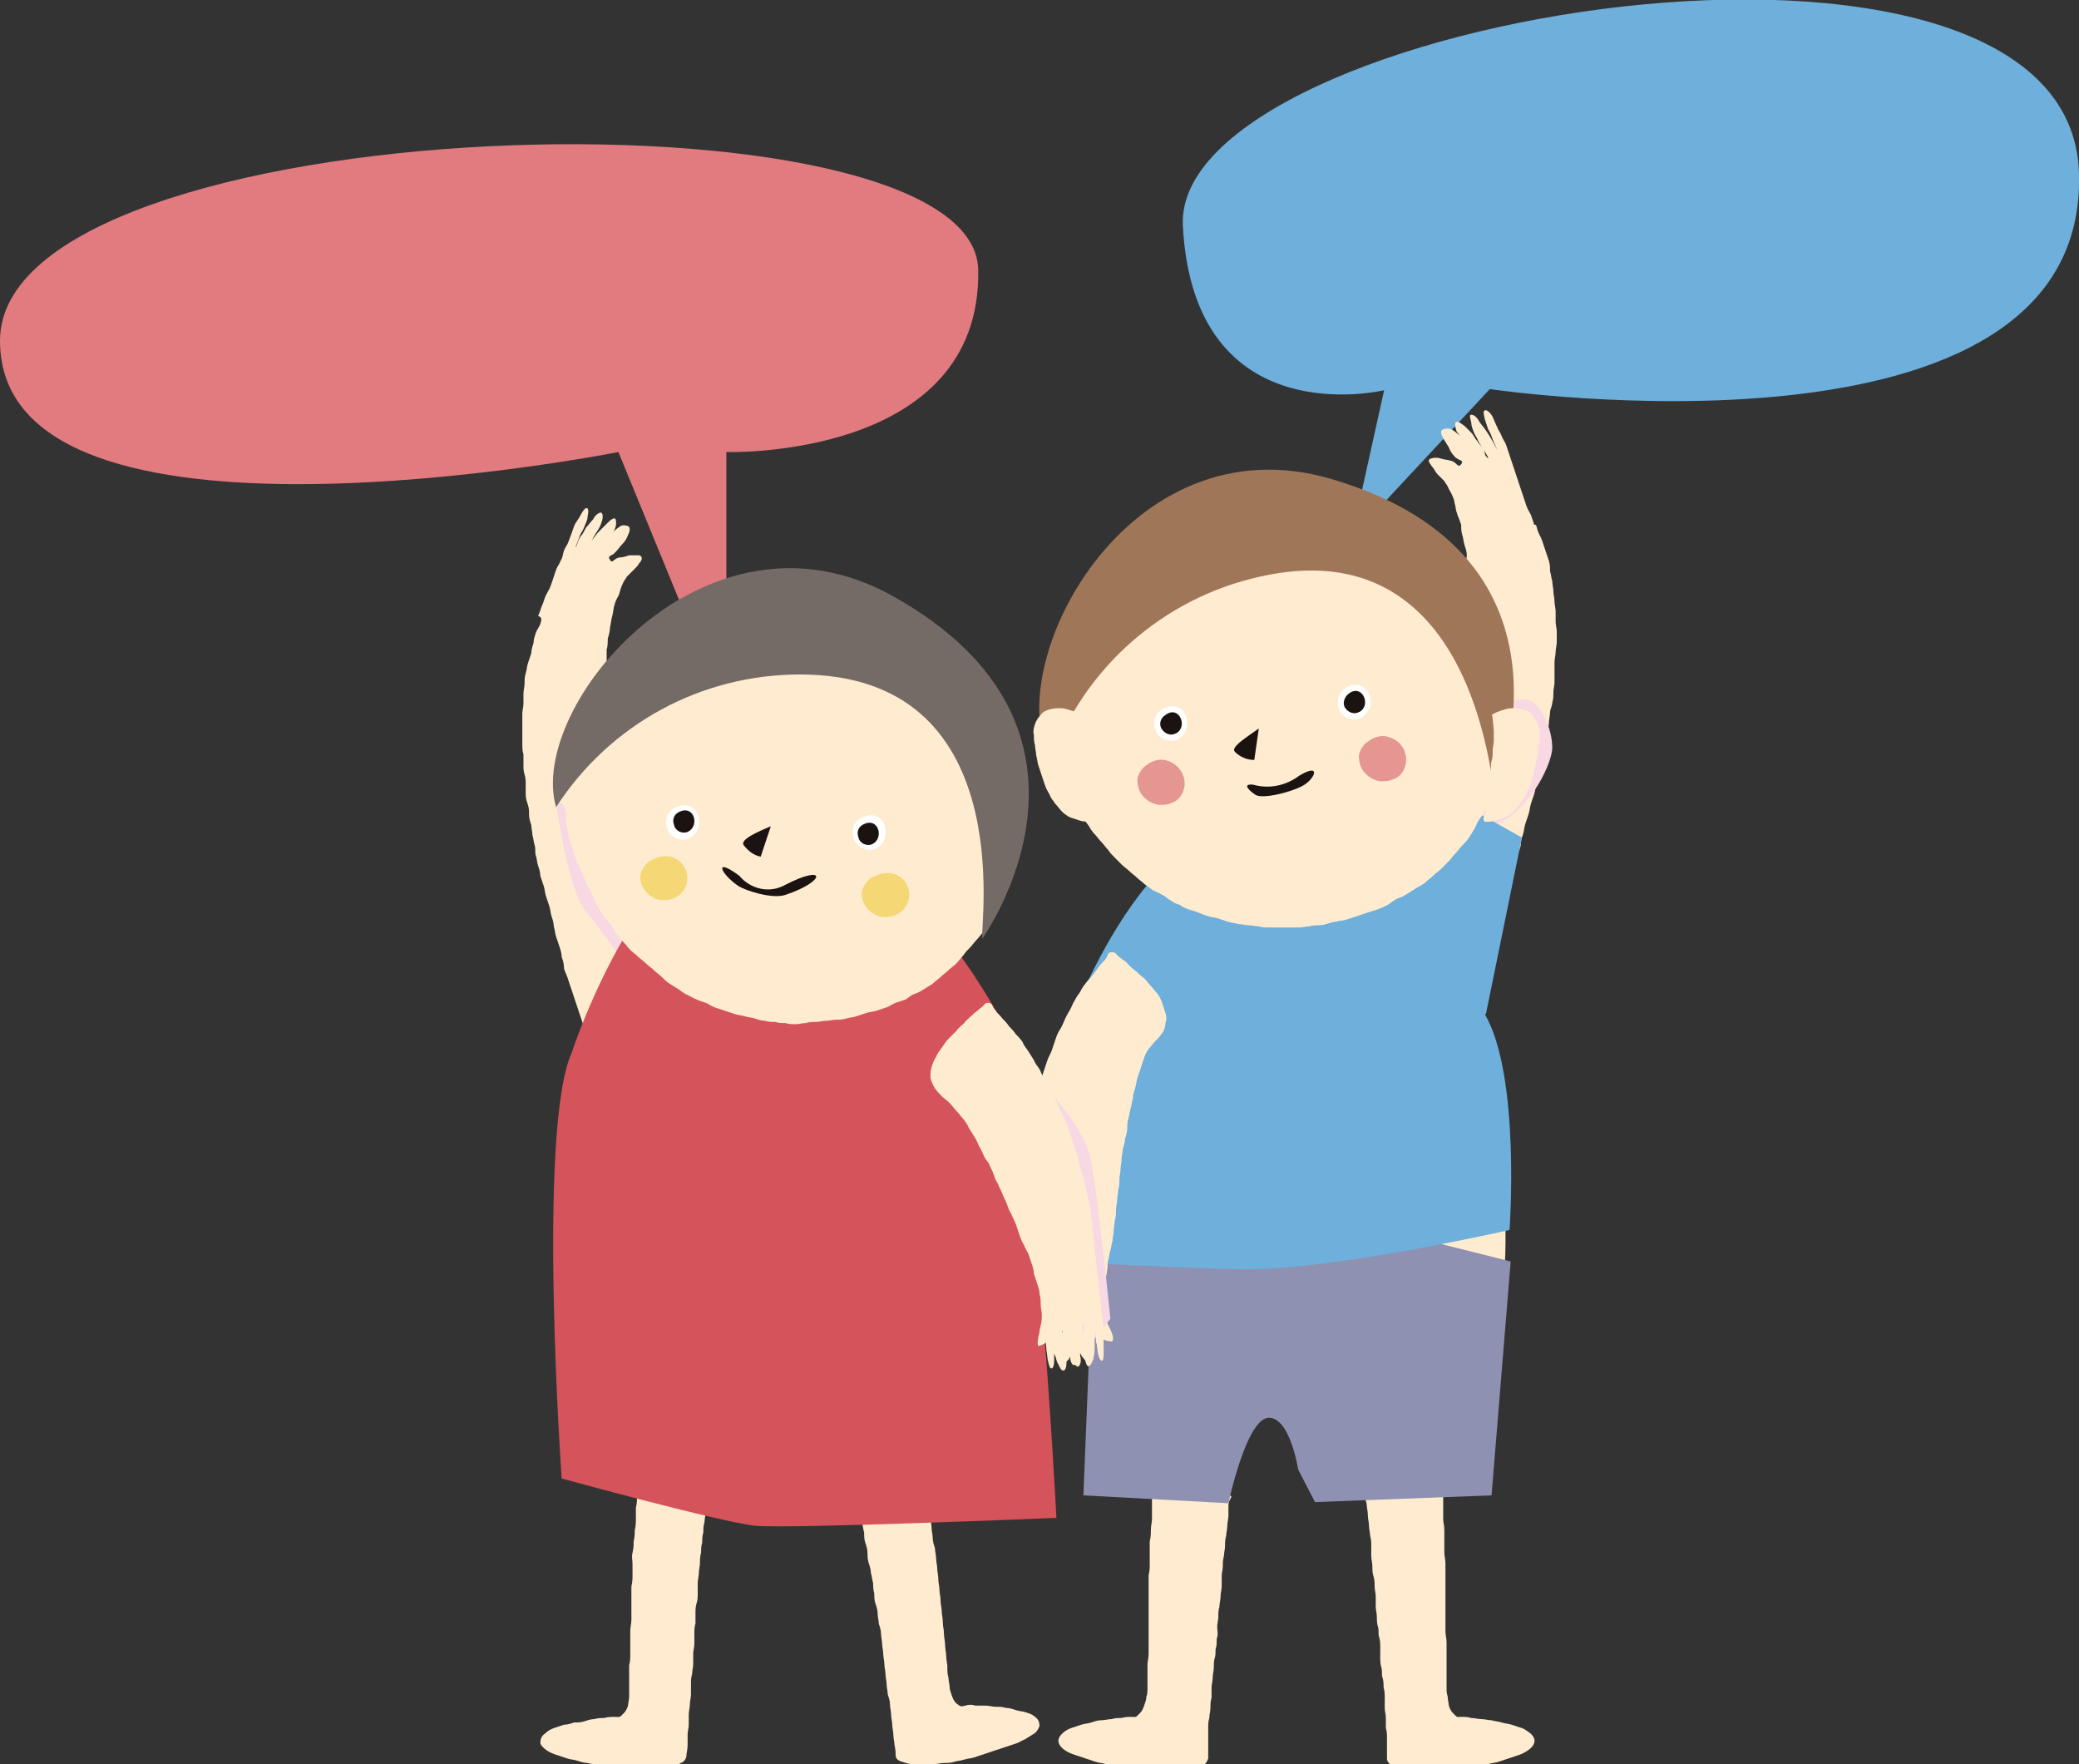 <?xml version="1.0" encoding="utf-8"?>
<!-- Generator: Adobe Illustrator 24.0.1, SVG Export Plug-In . SVG Version: 6.00 Build 0)  -->
<!DOCTYPE svg PUBLIC "-//W3C//DTD SVG 1.1//EN" "http://www.w3.org/Graphics/SVG/1.1/DTD/svg11.dtd">
<svg version="1.1" id="レイヤー_1" xmlns:x="http://ns.adobe.com/Extensibility/1.0/" xmlns:i="http://ns.adobe.com/AdobeIllustrator/10.0/" xmlns:graph="http://ns.adobe.com/Graphs/1.0/"
	 xmlns="http://www.w3.org/2000/svg" xmlns:xlink="http://www.w3.org/1999/xlink" x="0px" y="0px" viewBox="0 0 184.9 156.9"
	 style="enable-background:new 0 0 184.9 156.9;" xml:space="preserve">
<rect x="0" y="0" width="184.9" height="156.9" fill="#333333" stroke="none"/>
<style type="text/css">
	.st0{fill:#E17B80;}
	.st1{fill:#6EAFDB;}
	.st2{fill:#FFECD0;}
	.st3{fill:#8F91B3;}
	.st4{fill:#F8D8E2;}
	.st5{fill:#A07659;}
	.st6{fill:#E59692;}
	.st7{fill:#FFFFFF;}
	.st8{fill:#1A1311;}
	.st9{fill:#D5535A;}
	.st10{fill:#756B66;}
	.st11{fill:#F5D775;}
</style>
<path id="パス_2545" class="st0" d="M64.6,63.6L55,40.2c0,0-55,10.9-55-9.9S86.7,7.1,87,24S64.6,40.2,64.6,40.2V63.6z"/>
<path id="パス_2546" class="st1" d="M120.2,47.8l2.9-13.1c0,0-16.9,4.1-17.9-14.6s78.9-31.8,79.7-4.7s-52.4,19.2-52.4,19.2
	L120.2,47.8z"/>
<g id="グループ_173" transform="translate(654.054 1426.88)">
	<g id="グループ_165">
		<g id="グループ_157">
			<path id="パス_2512" class="st2" d="M-551.6-1294.8c-0.4,0.2,0,0.4,0,1c0,0.3,0,0.6,0,1c0,0.3,0,0.6,0,1c0,0.3-0.1,0.6-0.1,1
				c0,0.3,0,0.6-0.1,1c0,0.3,0,0.6,0,1s0,0.6,0,1c0,0.3,0,0.6-0.1,1c0,0.3,0,0.6,0,1c0,0.3,0,0.6,0,1c0,0.3,0,0.6,0,1s0,0.6,0,1
				c0,0.3,0,0.6,0,1c0,0.3,0,0.7,0,1s0,0.7,0,1s-0.1,0.7-0.1,1s0,0.7,0,1c0,0.4,0,0.7,0,1s0,0.6-0.1,0.8c0,0.3-0.1,0.5-0.2,0.8
				c-0.1,0.3-0.2,0.5-0.4,0.7c-0.4,0.4-0.3,0.3-0.7,0.3c-0.3,0-0.6,0-0.9,0.1c-0.3,0-0.6,0-0.9,0.1c-0.3,0-0.6,0.1-0.9,0.1
				c-0.3,0-0.6,0.1-0.9,0.2c-0.3,0.1-0.6,0.1-0.9,0.2c-0.3,0.1-0.6,0.2-0.9,0.3c-0.3,0.1-0.6,0.3-0.8,0.5s-0.4,0.5-0.3,0.8
				c0.1,0.3,0.3,0.5,0.6,0.7s0.6,0.3,0.9,0.4c0.3,0.1,0.6,0.2,0.9,0.3c0.3,0.1,0.6,0.2,0.9,0.3c0.3,0.1,0.6,0.1,0.9,0.2
				c0.3,0.1,0.6,0.1,0.9,0.2c0.3,0.1,0.6,0.1,0.9,0.1c0.3,0,0.6,0.1,0.9,0.1c0.3,0,0.6,0.1,1,0.1c0.3,0,0.6,0.1,1,0.1
				c0.3,0,0.6,0,1,0c0.3,0,0.7,0,1,0s0.6-0.1,0.9-0.1c0.3,0,0.6-0.1,0.9-0.3c0.3-0.1,0.5-0.4,0.6-0.7c0-0.2,0-0.5,0-0.9
				c0-0.3,0-0.6,0-0.9s0-0.6,0-0.9s0-0.6,0.1-0.9c0-0.3,0.1-0.6,0.1-0.9s0-0.6,0.1-0.9c0-0.3,0-0.6,0-0.9s0.1-0.6,0.1-0.9
				s0.1-0.6,0.1-0.9s0-0.6,0.1-0.9s0-0.6,0.1-0.9s0-0.6,0.1-0.9s0-0.6,0-0.9s0.1-0.6,0.1-0.9s0-0.6,0.1-0.9c0-0.3,0.1-0.6,0.1-0.9
				s0.1-0.6,0.1-0.9s0-0.6,0-0.9s0.1-0.6,0.1-0.9s0-0.6,0.1-0.9c0-0.3,0.1-0.6,0.1-0.9s0-0.6,0.1-0.9c0-0.3,0.1-0.6,0.1-0.9
				s0.1-0.6,0.1-0.9c0-0.4,0-0.7,0-0.9c0-0.6,0.5-0.8,0.1-0.9s-0.4,0-0.9,0c-0.4,0-0.4,0-0.9,0c-0.4,0-0.4,0-0.9,0
				c-0.4,0-0.4,0.1-0.9,0.1s-0.5,0-0.9,0c-0.3,0-0.6,0.1-0.9,0.1C-551.2-1294.9-551.2-1295-551.6-1294.8z"/>
		</g>
		<g id="グループ_158">
			<path id="パス_2513" class="st2" d="M-525.7-1294.8c0.4,0.2,0,0.3,0,1c0,0.3,0,0.6,0,1c0,0.3,0,0.6,0,1c0,0.3,0.1,0.6,0.1,1
				c0,0.3,0,0.6,0,1c0,0.3,0,0.6,0,1c0,0.3,0.1,0.6,0.1,1c0,0.3,0,0.6,0,1s0,0.6,0,1c0,0.3,0,0.6,0,1c0,0.3,0,0.6,0,1
				c0,0.3,0,0.6,0,1c0,0.3,0,0.6,0,1c0,0.3,0.1,0.6,0.1,1c0,0.3,0,0.7,0,1s0,0.7,0,1s0,0.7,0,1c0,0.4,0,0.7,0,1s0,0.5,0.1,0.8
				c0,0.3,0.1,0.6,0.1,0.8c0.1,0.3,0.2,0.5,0.4,0.7c0.4,0.4,0.3,0.3,0.7,0.3c0.3,0,0.6,0,0.9,0.1c0.3,0,0.6,0.1,0.9,0.1
				c0.3,0,0.6,0.1,0.9,0.1c0.3,0.1,0.6,0.1,0.9,0.2c0.3,0.1,0.6,0.1,0.9,0.2c0.3,0.1,0.6,0.2,0.9,0.3c0.3,0.1,0.5,0.3,0.8,0.5
				c0.2,0.2,0.4,0.5,0.3,0.8c-0.1,0.3-0.3,0.5-0.6,0.7s-0.5,0.3-0.8,0.4s-0.6,0.2-0.9,0.3c-0.3,0.1-0.6,0.2-0.9,0.3
				c-0.3,0.1-0.6,0.1-0.9,0.2c-0.3,0.1-0.6,0.1-0.9,0.2c-0.3,0.1-0.6,0.1-0.9,0.1c-0.3,0-0.6,0.1-0.9,0.1c-0.3,0-0.6,0-1,0.1
				c-0.3,0-0.6,0.1-0.9,0.1c-0.3,0-0.6,0-1,0c-0.3,0-0.7,0-1,0s-0.6-0.1-0.9-0.1c-0.3-0.1-0.6-0.2-0.9-0.3c-0.4-0.2-0.6-0.4-0.6-0.7
				c0-0.2,0-0.5,0-0.9c0-0.3,0-0.6,0-0.9s0-0.6-0.1-0.9c0-0.3,0-0.6,0-0.9s-0.1-0.6-0.1-0.9s0-0.6,0-0.9s0-0.6-0.1-0.9
				c0-0.3,0-0.6-0.1-0.9s0-0.6-0.1-0.9s-0.1-0.6-0.1-0.9s0-0.6,0-0.9s0-0.6-0.1-0.9s0-0.6-0.1-0.9s-0.1-0.6-0.1-0.9
				s-0.1-0.6-0.1-0.9s0-0.6,0-0.9s-0.1-0.6-0.1-0.9s0-0.6-0.1-0.9s-0.1-0.6-0.1-0.9s-0.1-0.6-0.1-0.9s0-0.6,0-0.9s0-0.6-0.1-0.9
				c0-0.3-0.1-0.6-0.1-0.9s-0.1-0.6-0.1-0.9c0-0.4-0.1-0.7-0.1-0.9c0-0.6-0.5-0.8-0.1-0.9s0.4,0,0.9,0.1c0.4,0,0.4,0,0.9,0
				c0.4,0,0.4,0,0.9,0c0.4,0,0.4,0,0.9,0.1c0.4,0,0.5,0,0.9,0c0.3,0,0.6,0,0.9,0C-526.1-1294.9-526.1-1295-525.7-1294.8z"/>
		</g>
		<path class="st2" d="M-520.6-1323.6c0,0,1,6.7,0,12.9c-1,6.2-10.5-1.6-10.5-1.6l1.7-7.7L-520.6-1323.6z"/>
		<path id="パス_2514" class="st3" d="M-519.7-1314.7l-1.7,20.8l-15.7,0.6l-1.5-2.9c0,0-0.7-4.6-2.6-4.6c-2,0-3.6,7.6-3.6,7.6
			l-12.9-0.7l1-24.8l15.9-1.3L-519.7-1314.7z"/>
		<g id="グループ_159">
			<path id="パス_2515" class="st2" d="M-517.3-1379.7c0.1,0.3,0.3,0.6,0.4,0.9c0.1,0.3,0.2,0.6,0.3,0.9s0.2,0.6,0.3,0.9
				s0.1,0.6,0.1,0.9c0.1,0.3,0.1,0.6,0.2,0.9c0,0.3,0.1,0.6,0.1,0.9s0.1,0.6,0.1,0.9s0.1,0.6,0.1,0.9s0,0.6,0,0.9s0.1,0.6,0.1,0.9
				s0,0.6,0,0.9s-0.1,0.6-0.1,0.9s-0.1,0.6-0.1,0.9s0,0.6,0,0.9s0,0.6,0,0.9s-0.1,0.6-0.1,0.9s0,0.6-0.1,0.9c0,0.3-0.2,0.6-0.2,0.9
				s-0.1,0.6-0.1,0.9s-0.1,0.6-0.2,0.9c-0.1,0.3-0.1,0.6-0.1,0.9c-0.1,0.3-0.1,0.6-0.2,0.9c-0.1,0.3-0.2,0.6-0.2,0.9
				c-0.1,0.3-0.1,0.6-0.2,0.9s-0.1,0.6-0.2,0.9s-0.1,0.6-0.2,0.9c-0.1,0.3-0.2,0.6-0.3,0.9s-0.1,0.6-0.2,0.9
				c-0.1,0.3-0.2,0.6-0.3,0.9s-0.1,0.6-0.2,0.9c-0.1,0.3-0.2,0.6-0.2,0.9s-0.2,0.6-0.3,0.9s-0.1,0.6-0.2,0.9
				c-0.1,0.3-0.2,0.6-0.3,0.9s-0.2,0.6-0.3,0.9s-0.2,0.6-0.3,0.9s-0.1,0.6-0.2,0.9c-0.1,0.3-0.2,0.6-0.3,0.9s-0.2,0.6-0.3,0.9
				s-0.2,0.6-0.3,0.9s-0.2,0.6-0.3,0.9s-0.2,0.6-0.3,0.9s-0.3,0.6-0.4,0.8c-0.1,0.3-0.2,0.6-0.3,0.9s-0.3,0.6-0.4,0.9
				c-0.1,0.3-0.1,0.6-0.2,0.9c-0.1,0.3-0.3,0.6-0.4,0.8c-0.1,0.3-0.2,0.7-0.3,0.9c-0.2,0.6,0,0.7-0.4,0.8c-0.4,0.2-0.4-0.1-0.9-0.3
				c-0.3-0.1-0.5-0.3-0.8-0.4s-0.5-0.3-0.8-0.5s-0.5-0.3-0.8-0.5s-0.5-0.4-0.7-0.6s-0.4-0.5-0.6-0.7c-0.2-0.3-0.3-0.5-0.4-0.8
				c-0.1-0.3-0.1-0.6-0.1-0.9s0-0.6,0.1-0.9s0.2-0.6,0.3-0.9s0.2-0.6,0.3-0.9s0.2-0.5,0.3-0.9c0.1-0.3,0.1-0.6,0.1-0.9
				c0.1-0.3,0.2-0.6,0.3-0.9s0.1-0.6,0.2-0.9c0.1-0.3,0.1-0.6,0.1-0.9c0.1-0.3,0.1-0.6,0.2-0.9c0.1-0.3,0.1-0.6,0.2-0.9
				c0.1-0.3,0.1-0.6,0.2-0.9s0.1-0.6,0.1-0.9s0.2-0.6,0.2-0.9c0.1-0.3,0-0.6,0.1-0.9c0-0.3,0.1-0.6,0.2-0.9c0-0.3,0-0.6,0.1-0.9
				s0.1-0.6,0.1-0.9s0.2-0.6,0.2-0.9s0-0.6,0.1-0.9c0-0.3,0.1-0.6,0.1-0.9s0.1-0.6,0.1-0.9s0.1-0.6,0.1-0.9s0.1-0.6,0.1-0.9
				s0.1-0.6,0.2-0.9c0-0.3,0-0.6,0.1-0.9c0-0.3,0.1-0.6,0.2-0.9c0-0.3,0-0.6,0.1-0.9c0-0.3,0.1-0.6,0.2-0.9c0-0.3,0-0.6,0.1-0.9
				c0-0.3,0-0.6,0.1-0.9c0-0.3,0.1-0.6,0.1-0.9s0.1-0.6,0.1-0.9s0.1-0.6,0.1-0.9s0.1-0.6,0.1-0.9s0.1-0.6,0.2-0.9
				c0-0.3,0.1-0.6,0.1-0.9s0-0.6,0-0.9s0.1-0.6,0.1-0.9s0.1-0.6,0.1-0.9s0-0.7,0-0.9c0-0.4,0.1-0.7,0.1-0.9c0-0.3-0.1-0.6-0.2-0.9
				c-0.1-0.3-0.1-0.6-0.2-0.9c-0.1-0.3-0.1-0.6-0.1-0.9c-0.1-0.3-0.2-0.6-0.3-0.8c-0.1-0.3-0.2-0.6-0.2-0.8
				c-0.1-0.3-0.1-0.6-0.2-0.8c-0.1-0.3-0.3-0.6-0.4-0.8c-0.1-0.3-0.3-0.5-0.4-0.7c-0.2-0.2-0.4-0.4-0.6-0.6
				c-0.2-0.2-0.3-0.5-0.5-0.7c-0.3-0.4-0.4-0.6-0.1-0.7c0.3-0.1,0.6-0.1,0.9,0c0.3,0.1,0.6,0.1,0.9,0.2c0.5,0.1,0.6,0.7,0.9,0.3
				c0.3-0.4-0.3-0.3-0.6-0.7c-0.2-0.2-0.4-0.5-0.5-0.8c-0.2-0.3-0.3-0.5-0.5-0.8c-0.2-0.4-0.3-0.7,0-0.8c0.3-0.1,0.6-0.1,0.9,0.1
				c0.3,0.2,0.5,0.4,0.7,0.6s0.4,0.5,0.6,0.7c0.3,0.4,0.7,0.4,0.5,0.8s-0.2-0.3-0.5-0.6c-0.2-0.2-0.3-0.4-0.5-0.7
				c-0.2-0.2-0.3-0.5-0.5-0.7c-0.1-0.3-0.2-0.6-0.1-0.8c0.1-0.2,0.4,0,0.8,0.3c0.2,0.2,0.4,0.4,0.6,0.6c0.2,0.2,0.3,0.5,0.5,0.7
				c0.2,0.3,0.4,0.5,0.5,0.7c0.3,0.4,0.1,0.5,0.4,0.8c0.3,0.3-0.1-0.4-0.4-0.8c-0.1-0.2-0.3-0.5-0.4-0.7c-0.1-0.3-0.3-0.5-0.4-0.8
				c-0.1-0.3-0.2-0.5-0.2-0.8c-0.1-0.4-0.2-0.7,0-0.7s0.5,0.2,0.7,0.6c0.2,0.3,0.4,0.5,0.6,0.8c0.2,0.3,0.4,0.6,0.5,0.8
				c0.3,0.5,0.2,0.4,0.5,0.9c0.2,0.4-0.2-0.4-0.4-0.9c-0.1-0.3-0.2-0.6-0.4-0.9c-0.1-0.3-0.2-0.6-0.3-0.9c-0.1-0.5-0.2-0.8,0.1-0.8
				c0.1,0,0.4,0.2,0.6,0.6c0.1,0.2,0.2,0.5,0.4,0.9c0.1,0.3,0.3,0.5,0.4,0.8c0.1,0.3,0.3,0.5,0.4,0.8c0.1,0.3,0.2,0.6,0.3,0.9
				s0.2,0.6,0.3,0.9s0.2,0.6,0.3,0.9s0.2,0.6,0.3,0.9s0.2,0.6,0.3,0.9s0.2,0.6,0.3,0.9s0.3,0.6,0.4,0.8c0.1,0.3,0.2,0.6,0.3,0.9
				C-517.4-1380.3-517.4-1380-517.3-1379.7z"/>
		</g>
		<path id="パス_2516" class="st4" d="M-521.4-1363.3c0.7-0.8,1.7-1.4,2.8-1.4c1.6,0,2.6,2.7,2.6,4.3c0,1.6-2.5,6.6-6,7.1
			s-3.1-6-3.1-6L-521.4-1363.3z"/>
		<path id="パス_2517" class="st1" d="M-521.9-1336.7l3.2-15.7l-7.5-4.2l-6.7,11.2l3.2,9.9L-521.9-1336.7z"/>
		<path id="パス_2518" class="st1" d="M-559.9-1333.3c0,0,6.8-20.8,17.3-20.1c10.6,0.7,17.4,11.2,20.6,16.7
			c3.2,5.5,2.2,19.2,2.2,19.2s-15.3,3.5-23.5,3.5c-3,0-17.2-0.7-17.2-0.7S-563-1326.4-559.9-1333.3z"/>
		<g id="グループ_160">
			<path id="パス_2519" class="st2" d="M-562.2-1321.8c0-0.3,0-0.6,0-0.9s0-0.6,0-0.9s0-0.6,0-0.9s0-0.6,0-0.9s0-0.6,0-0.9
				s0.1-0.6,0.1-0.9s0.1-0.6,0.1-0.9s0.1-0.6,0.1-0.9c0.1-0.3,0.2-0.6,0.2-0.9c0.1-0.3,0.1-0.6,0.2-0.9c0.1-0.3,0.2-0.6,0.3-0.9
				s0.2-0.6,0.3-0.9s0.3-0.6,0.4-0.9s0.2-0.6,0.3-0.9s0.2-0.6,0.4-0.9s0.3-0.6,0.4-0.8c0.1-0.3,0.3-0.6,0.4-0.8
				c0.2-0.3,0.3-0.6,0.4-0.8c0.2-0.3,0.3-0.6,0.5-0.8c0.2-0.3,0.3-0.6,0.5-0.8c0.2-0.3,0.4-0.5,0.6-0.7c0.2-0.3,0.4-0.5,0.6-0.8
				c0.2-0.3,0.4-0.5,0.6-0.7c0.4-0.5,0.2-0.7,0.6-0.7c0.5,0,0.3,0.2,0.8,0.5c0.2,0.2,0.5,0.3,0.7,0.6c0.2,0.2,0.4,0.4,0.7,0.6
				c0.2,0.2,0.4,0.4,0.7,0.6c0.2,0.2,0.4,0.5,0.6,0.7c0.2,0.2,0.4,0.5,0.6,0.7c0.2,0.3,0.3,0.5,0.4,0.8c0.1,0.3,0.2,0.6,0.3,0.9
				s0.1,0.6,0,0.9c0,0.3-0.1,0.6-0.3,0.9s-0.4,0.5-0.6,0.7c-0.2,0.2-0.4,0.5-0.6,0.7c-0.2,0.3-0.3,0.5-0.4,0.8
				c-0.1,0.3-0.2,0.6-0.3,0.9s-0.2,0.6-0.3,0.9s-0.1,0.6-0.2,0.9c-0.1,0.3-0.2,0.6-0.2,0.9c-0.1,0.3-0.1,0.6-0.2,0.9
				c-0.1,0.3-0.1,0.6-0.2,0.9c-0.1,0.3-0.1,0.6-0.1,0.9s-0.1,0.6-0.2,0.9c0,0.3-0.1,0.6-0.2,0.9c0,0.3-0.1,0.6-0.1,0.9
				s-0.1,0.6-0.1,0.9s-0.1,0.6-0.1,0.9s0,0.6-0.1,0.9c0,0.3-0.1,0.6-0.1,0.9s-0.1,0.6-0.1,0.9s0,0.6-0.1,0.9c0,0.3-0.1,0.6-0.1,0.9
				s-0.1,0.6-0.1,0.9c-0.1,0.3-0.1,0.6-0.2,0.9c-0.1,0.3-0.1,0.6-0.2,0.9c-0.1,0.3,0,0.6-0.1,0.9c0,0.3-0.1,0.6-0.2,0.9
				c0,0.3,0,0.6,0,0.9c0,0.4-0.1,0.6-0.1,0.9c0,0.4,0.1,0.6,0.1,0.9s0.1,0.7,0.2,1c0.1,0.3,0.3,0.6,0.4,0.9c0.2,0.5,0.2,0.9-0.1,0.8
				c-0.3,0-0.5-0.1-0.8-0.3c-0.2-0.1-0.5-0.3-0.7-0.5c-0.4-0.3-0.4-0.7-0.7-0.5s0.2,0.3,0.3,0.8c0.1,0.2,0.1,0.5,0.2,0.8
				c0.1,0.3,0.1,0.5,0.2,0.8c0,0.4,0,0.7-0.2,0.7c-0.3,0-0.6-0.1-0.7-0.3c-0.2-0.2-0.3-0.5-0.4-0.7c-0.1-0.3-0.2-0.5-0.2-0.8
				c-0.1-0.5-0.6-1-0.2-0.8c0.5,0.2,0.2,0.4,0.3,1c0.1,0.3,0.2,0.6,0.2,1c0.1,0.4,0.1,0.8-0.1,1s-0.4-0.2-0.6-0.6
				c-0.1-0.3-0.2-0.6-0.3-0.9s-0.2-0.7-0.3-0.9c-0.1-0.5,0-0.5-0.3-0.9c-0.2-0.4,0.1,0.4,0.2,0.9c0,0.3,0,0.6,0.1,1
				c0,0.3,0.1,0.7,0.1,1c0,0.5-0.1,0.8-0.3,0.8s-0.3-0.3-0.5-0.7c-0.1-0.3-0.2-0.6-0.3-0.8c-0.1-0.3-0.1-0.6-0.1-0.9
				c-0.1-0.5-0.1-0.4-0.1-0.9c-0.1-0.4,0,0.4,0.1,0.8c0,0.3,0.1,0.6,0.1,0.8c0,0.3,0,0.6,0,0.8c0,0.4-0.1,0.8-0.3,0.7
				c-0.1,0-0.2-0.4-0.3-0.9c0-0.3-0.1-0.6-0.1-0.9s-0.1-0.6-0.1-0.9s-0.1-0.6-0.1-0.9s0-0.6-0.1-0.9c0-0.3-0.1-0.6-0.1-0.9
				s-0.1-0.6-0.1-0.9s0-0.6,0-0.9s-0.1-0.6-0.1-0.9s-0.1-0.6-0.1-0.9s0-0.6,0-1s0-0.6-0.1-0.9c0-0.3-0.1-0.6-0.1-0.9s0-0.6,0-0.9
				s-0.1-0.6-0.1-0.9s0-0.7,0-0.9C-562.2-1321.3-562.2-1321.6-562.2-1321.8z"/>
		</g>
		<g id="グループ_161">
			<path id="パス_2520" class="st2" d="M-520.4-1359.1c-0.1,0.3-0.1,0.6-0.2,0.9c-0.1,0.3-0.2,0.6-0.3,0.9s-0.1,0.6-0.3,0.9
				c-0.1,0.3-0.3,0.6-0.4,0.8s-0.2,0.6-0.4,0.8c-0.1,0.3-0.3,0.5-0.5,0.8s-0.3,0.6-0.4,0.8c-0.2,0.3-0.3,0.5-0.5,0.8
				s-0.4,0.5-0.6,0.7c-0.2,0.2-0.4,0.5-0.6,0.7c-0.2,0.2-0.4,0.5-0.6,0.7s-0.4,0.4-0.7,0.7c-0.2,0.2-0.5,0.4-0.7,0.6
				s-0.5,0.4-0.7,0.6s-0.5,0.3-0.8,0.5s-0.5,0.3-0.8,0.5s-0.5,0.3-0.8,0.4s-0.5,0.3-0.8,0.5s-0.6,0.3-0.8,0.4s-0.6,0.2-0.9,0.3
				s-0.6,0.2-0.9,0.3s-0.6,0.2-0.9,0.3c-0.3,0.1-0.6,0.2-0.9,0.2c-0.3,0.1-0.6,0.1-0.9,0.2c-0.3,0.1-0.6,0.2-0.9,0.2
				c-0.3,0-0.6,0-0.9,0.1c-0.3,0-0.6,0.1-0.9,0.1c-0.3,0-0.6,0-0.9,0c-0.3,0-0.6,0-0.9,0s-0.6,0-0.9,0c-0.3,0-0.6,0-0.9-0.1
				c-0.3,0-0.6-0.1-0.9-0.1c-0.3,0-0.6-0.1-0.9-0.1c-0.3-0.1-0.6-0.1-0.9-0.2c-0.3-0.1-0.6-0.2-0.9-0.3c-0.3-0.1-0.6-0.1-0.9-0.2
				s-0.6-0.2-0.8-0.3s-0.6-0.2-0.9-0.3c-0.3-0.1-0.6-0.2-0.8-0.4c-0.3-0.1-0.6-0.2-0.8-0.4c-0.3-0.1-0.5-0.4-0.8-0.5
				c-0.3-0.2-0.6-0.3-0.8-0.4c-0.3-0.2-0.5-0.4-0.7-0.5c-0.2-0.2-0.5-0.4-0.7-0.6s-0.5-0.4-0.7-0.6s-0.5-0.4-0.7-0.6
				s-0.4-0.4-0.6-0.6c-0.2-0.2-0.4-0.4-0.6-0.7c-0.2-0.2-0.4-0.5-0.6-0.7c-0.2-0.2-0.4-0.5-0.6-0.7s-0.4-0.5-0.5-0.7
				c-0.2-0.3-0.4-0.5-0.5-0.7c-0.2-0.3-0.3-0.5-0.4-0.8c-0.1-0.3-0.3-0.6-0.4-0.9c-0.1-0.3-0.3-0.5-0.4-0.8
				c-0.1-0.3-0.2-0.6-0.4-0.9c-0.1-0.3-0.2-0.6-0.3-0.9s-0.2-0.6-0.3-0.9s-0.1-0.6-0.2-0.9s-0.2-0.6-0.3-0.9s-0.1-0.6-0.2-0.9
				c0-0.3-0.1-0.6-0.1-0.9s-0.1-0.6-0.1-0.9s0-0.6,0-0.9s0.1-0.6,0.1-0.9s0-0.6,0.1-0.9c0-0.3,0.1-0.6,0.1-0.9
				c0.1-0.3,0.2-0.6,0.2-0.9c0.1-0.3,0.1-0.6,0.2-0.9s0.2-0.6,0.3-0.9s0.2-0.6,0.3-0.9s0.3-0.6,0.4-0.9s0.3-0.5,0.5-0.8
				s0.3-0.5,0.5-0.8s0.4-0.5,0.5-0.8c0.2-0.3,0.4-0.5,0.6-0.7c0.2-0.2,0.4-0.5,0.6-0.7c0.2-0.2,0.4-0.4,0.7-0.7
				c0.2-0.2,0.5-0.4,0.7-0.6s0.5-0.4,0.7-0.6c0.3-0.2,0.5-0.3,0.8-0.5s0.5-0.3,0.8-0.5s0.5-0.3,0.8-0.5s0.6-0.3,0.8-0.4
				s0.5-0.3,0.8-0.5c0.3-0.1,0.5-0.3,0.8-0.4s0.5-0.3,0.8-0.4s0.6-0.2,0.8-0.3c0.3-0.1,0.6-0.2,0.9-0.3c0.3-0.1,0.6-0.2,0.9-0.3
				c0.3-0.1,0.6-0.2,0.9-0.3s0.6-0.2,0.9-0.2c0.3-0.1,0.6-0.1,0.9-0.2c0.3-0.1,0.6-0.1,0.9-0.2c0.3-0.1,0.6,0,0.9-0.1
				s0.6-0.1,0.9-0.1c0.3,0,0.6-0.1,0.9-0.1c0.3,0,0.6,0,0.9,0s0.6,0,0.9,0c0.3,0,0.6,0,0.9,0.1c0.3,0,0.6,0,0.9,0.1
				c0.3,0.1,0.6,0.2,0.9,0.2c0.3,0.1,0.6,0.1,0.9,0.2c0.3,0.1,0.6,0.2,0.9,0.3c0.3,0.1,0.6,0.2,0.9,0.3s0.6,0.3,0.8,0.4
				c0.3,0.1,0.6,0.3,0.8,0.4c0.3,0.1,0.6,0.2,0.8,0.4c0.3,0.1,0.5,0.3,0.8,0.5s0.5,0.3,0.8,0.5s0.5,0.3,0.8,0.5s0.5,0.4,0.7,0.6
				s0.4,0.4,0.7,0.6s0.5,0.4,0.7,0.6s0.5,0.4,0.7,0.6s0.4,0.5,0.6,0.7c0.2,0.2,0.4,0.5,0.6,0.7c0.2,0.2,0.4,0.5,0.6,0.7
				c0.2,0.2,0.3,0.5,0.5,0.8s0.3,0.5,0.5,0.8s0.3,0.5,0.4,0.8c0.1,0.3,0.3,0.5,0.5,0.8c0.1,0.3,0.2,0.6,0.3,0.9s0.2,0.6,0.3,0.9
				s0.2,0.6,0.2,0.9c0.1,0.3,0.2,0.6,0.3,0.9s0.2,0.6,0.2,0.9c0.1,0.3,0.1,0.6,0.2,0.9s0,0.6,0.1,0.9c0,0.3,0.1,0.6,0.1,0.9
				s0.1,0.6,0.1,0.9s0,0.6,0,0.9s-0.1,0.6-0.1,0.9s0,0.6-0.1,0.9c0,0.3-0.1,0.6-0.1,0.9C-520.2-1359.6-520.3-1359.4-520.4-1359.1z"
				/>
		</g>
		<path id="パス_2521" class="st5" d="M-560.6-1359.3c3-8.2,10-14.4,18.6-16.3c19-4.3,20.5,18.2,20.9,19.3c0,0,9-21.1-14.6-28
			C-553.9-1389.6-565.2-1367.6-560.6-1359.3z"/>
		<g id="グループ_162">
			<path id="パス_2522" class="st6" d="M-529-1359.1c-0.1,0.7-0.5,1.3-1.1,1.5c-0.4,0.2-0.8,0.2-1.2,0.2c-0.6-0.1-1.1-0.4-1.5-0.9
				c-0.3-0.4-0.4-0.9-0.4-1.4c0.1-0.5,0.4-1,0.9-1.3c0.4-0.3,1-0.5,1.5-0.4C-529.7-1361.2-528.9-1360.3-529-1359.1
				C-529-1359.2-529-1359.1-529-1359.1z"/>
			<path id="パス_2523" class="st6" d="M-548.7-1357c-0.1,0.7-0.5,1.3-1.1,1.5c-0.4,0.2-0.8,0.2-1.2,0.2c-0.6-0.1-1.1-0.4-1.5-0.9
				c-0.3-0.4-0.4-0.9-0.4-1.4c0.1-0.5,0.4-1,0.9-1.3c0.4-0.3,1-0.5,1.5-0.4C-549.4-1359.1-548.6-1358.1-548.7-1357L-548.7-1357z"/>
			<path id="パス_2541_3_" class="st7" d="M-534.2-1365.8c2-0.9,2.8,2,1.1,2.8c-0.8,0.3-1.7-0.2-1.9-0.9
				C-535.2-1364.7-534.9-1365.5-534.2-1365.8z"/>
			<path id="パス_2541_4_" class="st7" d="M-550.5-1363.9c2-0.9,2.8,2,1.1,2.8c-0.8,0.3-1.7-0.2-1.9-0.9
				C-551.6-1362.8-551.2-1363.6-550.5-1363.9z"/>
			<path id="パス_2524" class="st8" d="M-550.4-1363.3c1.2-0.9,2,1,1,1.6c-0.5,0.3-1,0.1-1.3-0.3
				C-551-1362.4-550.9-1363-550.4-1363.3z"/>
			<path id="パス_2525" class="st8" d="M-534.1-1365.2c1.2-0.9,2,1,1,1.6c-0.5,0.3-1,0.1-1.3-0.3S-534.5-1364.9-534.1-1365.2
				L-534.1-1365.2z"/>
			<path id="パス_2526" class="st8" d="M-542.1-1362.1c-1.1,0.8-2.6,1.7-2.1,2.1c0.4,0.4,1,0.7,1.7,0.7"/>
			<path id="パス_2527" class="st8" d="M-542.6-1357.1c1.4,0.4,2.9,0.1,4.1-0.8c2-1.2,1.4,0.3,0.3,0.9c-1.1,0.6-3.6,1.2-4.2,0.8
				C-543-1356.6-543.6-1357.2-542.6-1357.1z"/>
		</g>
		<g id="グループ_163">
			<path id="パス_2528" class="st2" d="M-521.4-1363.3c0.3-0.2,0.6-0.3,0.9-0.4c0.3-0.1,0.6-0.2,0.9-0.2c0.3,0,0.7,0,1,0.1
				s0.6,0.2,0.8,0.5c0.2,0.2,0.4,0.5,0.5,0.8s0.2,0.6,0.2,1c0,0.3,0,0.6-0.1,0.9c0,0.3-0.1,0.6-0.1,0.9c-0.1,0.3-0.1,0.6-0.2,0.9
				s-0.1,0.6-0.2,0.9c-0.1,0.3-0.2,0.6-0.3,0.9s-0.3,0.6-0.4,0.8c-0.1,0.3-0.3,0.5-0.5,0.8c-0.2,0.2-0.4,0.5-0.6,0.7
				c-0.2,0.2-0.5,0.4-0.7,0.5c-0.3,0.1-0.6,0.2-0.9,0.3c-0.3,0.1-0.6,0.1-0.9,0.1c-0.3-0.4,0-0.4,0.1-0.9c0-0.3,0.1-0.6,0.1-0.9
				s0-0.6,0.1-0.9c0-0.3,0.1-0.6,0.1-0.9s0-0.6,0.1-0.9s0-0.6,0.1-0.9s0.1-0.6,0.1-0.9s0.1-0.6,0.1-0.9s0-0.7,0-0.9
				C-521.3-1362.9-521.3-1363.3-521.4-1363.3z"/>
		</g>
		<g id="グループ_164">
			<path id="パス_2529" class="st2" d="M-557.9-1363.3c-0.3-0.2-0.6-0.3-0.9-0.4c-0.3-0.1-0.6-0.2-0.9-0.2c-0.3,0-0.6,0-1,0.1
				c-0.3,0.1-0.6,0.2-0.8,0.5c-0.2,0.2-0.4,0.5-0.5,0.8s-0.2,0.6-0.1,1c0,0.3,0,0.6,0.1,0.9c0,0.3,0.1,0.6,0.1,0.9
				c0.1,0.3,0.1,0.6,0.2,0.9c0.1,0.3,0.2,0.6,0.3,0.9s0.2,0.6,0.3,0.9s0.3,0.6,0.4,0.8c0.1,0.3,0.3,0.5,0.5,0.8
				c0.2,0.2,0.4,0.5,0.6,0.7c0.2,0.2,0.5,0.4,0.7,0.5c0.3,0.1,0.6,0.2,0.9,0.3c0.3,0.1,0.6,0.1,0.9,0c0.3-0.4,0-0.4-0.1-0.9
				c0-0.3-0.1-0.6-0.1-0.9s-0.1-0.6-0.1-0.9s-0.1-0.6-0.1-0.9s-0.1-0.6-0.1-0.9s0-0.6-0.1-0.9s-0.1-0.6-0.1-0.9s-0.1-0.6-0.1-0.9
				s0-0.7,0-0.9C-558-1362.9-558-1363.3-557.9-1363.3z"/>
		</g>
	</g>
	<g id="グループ_166">
		<path id="パス_2530" class="st2" d="M-606-1371.4c-0.1,0.3-0.3,0.5-0.4,0.8c-0.1,0.3-0.2,0.6-0.2,0.9c-0.1,0.3-0.2,0.6-0.2,0.9
			c-0.1,0.3-0.2,0.6-0.3,0.9s-0.1,0.6-0.2,0.9c-0.1,0.3-0.1,0.6-0.1,0.9s-0.1,0.6-0.1,0.9s0,0.6,0,0.9s-0.1,0.6-0.1,0.9s0,0.6,0,0.9
			s0,0.6,0,0.9s0,0.6,0,0.9s0,0.6,0.1,0.9c0,0.3,0,0.6,0,0.9s0,0.6,0.1,0.9s0.1,0.6,0.1,0.9s0,0.6,0,0.9s0.1,0.6,0.2,0.9
			s0.1,0.6,0.1,0.9s0.1,0.6,0.2,0.9c0,0.3,0.1,0.6,0.1,0.9c0.1,0.3,0.1,0.6,0.2,0.9c0.1,0.3,0,0.6,0.1,0.9s0.1,0.6,0.2,0.9
			c0.1,0.3,0.2,0.6,0.2,0.9c0.1,0.3,0.2,0.6,0.3,0.9s0.1,0.6,0.2,0.9s0.2,0.6,0.3,0.9s0.1,0.6,0.2,0.9c0.1,0.3,0.2,0.6,0.2,0.9
			c0.1,0.3,0.1,0.6,0.2,0.9c0.1,0.3,0.2,0.6,0.3,0.9s0.2,0.6,0.2,0.9c0.1,0.3,0.2,0.6,0.2,0.9s0.2,0.6,0.3,0.9s0.2,0.6,0.3,0.9
			s0.2,0.6,0.3,0.9s0.2,0.6,0.3,0.9s0.2,0.6,0.3,0.9s0.2,0.6,0.3,0.9s0.3,0.6,0.4,0.9c0.1,0.3,0.2,0.6,0.3,0.9
			c0.2,0.6-0.1,0.7,0.3,0.8c0.4,0.2,0.3-0.1,0.8-0.3c0.2-0.1,0.5-0.2,0.8-0.3c0.3-0.1,0.5-0.3,0.7-0.5c0.3-0.1,0.5-0.3,0.8-0.5
			c0.2-0.2,0.4-0.4,0.6-0.6c0.2-0.2,0.4-0.4,0.6-0.7c0.1-0.3,0.2-0.6,0.3-0.9s0.2-0.6,0.2-0.9s-0.1-0.6-0.2-0.9
			c-0.1-0.3-0.1-0.6-0.3-0.9c-0.1-0.3-0.3-0.6-0.4-0.9c-0.1-0.3-0.1-0.6-0.2-0.9c-0.1-0.3-0.1-0.6-0.2-0.9c-0.1-0.3-0.2-0.6-0.3-0.9
			s0-0.6-0.1-0.9c0-0.3-0.1-0.6-0.1-0.9s-0.1-0.6-0.1-0.9s-0.1-0.6-0.2-0.9c0-0.3-0.1-0.6-0.1-0.9s0-0.6-0.1-0.9
			c0-0.3-0.1-0.6-0.2-0.9c0-0.3,0-0.6,0-0.9s-0.1-0.6-0.1-0.9s-0.1-0.6-0.1-0.9s0-0.6,0-0.9s-0.1-0.6-0.1-0.9s-0.1-0.6-0.1-0.9
			s-0.1-0.6-0.1-0.9s-0.1-0.6-0.1-0.9s0-0.6,0-0.9s-0.1-0.6-0.1-0.9s0-0.6,0-0.9s0-0.6-0.1-0.9c0-0.3-0.1-0.6-0.1-0.9s0-0.6,0-0.9
			s0-0.6-0.1-0.9c0-0.3-0.1-0.6-0.1-0.9s-0.1-0.6-0.1-0.9s0-0.6,0-0.9s-0.1-0.6-0.1-0.9s0-0.7,0-0.9c0-0.4,0-0.7,0-0.9
			c0-0.4,0-0.7,0-0.9c0.1-0.3,0.1-0.7,0.1-1c0.1-0.3,0.2-0.7,0.2-1c0.1-0.4,0.1-0.7,0.2-1c0.1-0.4,0.1-0.7,0.2-1
			c0.1-0.4,0.3-0.7,0.4-0.9c0.1-0.4,0.2-0.7,0.3-0.9c0.1-0.3,0.3-0.5,0.4-0.7c0.2-0.2,0.4-0.4,0.6-0.6c0.2-0.2,0.4-0.4,0.5-0.6
			c0.3-0.3,0.3-0.6,0-0.7c-0.3,0-0.6,0-0.9,0c-0.3,0.1-0.6,0.2-0.9,0.2c-0.5,0.1-0.6,0.6-0.8,0.2c-0.3-0.4,0.2-0.3,0.5-0.7
			c0.2-0.2,0.4-0.5,0.6-0.7c0.2-0.2,0.4-0.5,0.5-0.8c0.2-0.4,0.2-0.7,0-0.8c-0.3-0.1-0.6-0.1-0.8,0.1c-0.3,0.2-0.5,0.4-0.7,0.6
			s-0.4,0.5-0.6,0.7c-0.3,0.4-0.9,0.8-0.5,0.8c0.5,0,0.3-0.3,0.7-0.8c0.2-0.3,0.4-0.6,0.6-0.9c0.2-0.3,0.3-0.7,0.2-1.1
			c-0.1-0.2-0.4,0-0.7,0.3c-0.2,0.2-0.4,0.4-0.6,0.6c-0.2,0.2-0.4,0.4-0.6,0.7c-0.2,0.2-0.3,0.5-0.5,0.7c-0.3,0.4-0.6,1.1-0.4,0.8
			c0.3-0.5,0.2-0.4,0.5-0.9c0.2-0.3,0.3-0.6,0.5-0.9s0.4-0.6,0.5-0.9c0.2-0.5,0.2-0.9,0-1c-0.2,0-0.5,0.2-0.7,0.6
			c-0.2,0.2-0.4,0.5-0.6,0.7c-0.2,0.3-0.3,0.6-0.5,0.8c-0.3,0.5-0.2,0.4-0.4,0.9c-0.2,0.4,0.1-0.4,0.3-0.9c0.1-0.3,0.3-0.5,0.4-0.8
			c0.1-0.3,0.3-0.6,0.3-0.9c0.1-0.5,0.1-0.8-0.1-0.8c-0.1,0-0.3,0.2-0.5,0.6c-0.1,0.2-0.3,0.5-0.5,0.8c-0.1,0.2-0.2,0.5-0.3,0.8
			s-0.2,0.5-0.3,0.8s-0.3,0.5-0.4,0.8s-0.1,0.6-0.3,0.9c-0.1,0.3-0.3,0.5-0.4,0.8c-0.1,0.3-0.2,0.6-0.3,0.9s-0.2,0.6-0.3,0.8
			s-0.3,0.5-0.4,0.8c-0.1,0.3-0.2,0.6-0.3,0.8c-0.1,0.3-0.2,0.6-0.3,0.8C-605.8-1372-605.9-1371.7-606-1371.4z"/>
	</g>
	<path id="パス_2531" class="st4" d="M-604.7-1356c0,0,1.2,8.5,2.7,10.1s2.8,4.6,5.6,5.8c2.8,1.2,2.7-4.9,2.7-4.9L-604.7-1356z"/>
	<g id="グループ_172">
		<g id="グループ_167">
			<path id="パス_2532" class="st2" d="M-597.4-1294.8c-0.4,0.2,0,0.4,0,1c0,0.3,0,0.6-0.1,1c0,0.3,0,0.6,0,1c0,0.3,0,0.6-0.1,1
				c0,0.3,0,0.6-0.1,1c0,0.3,0,0.6-0.1,1s0,0.6,0,1c0,0.3,0,0.6,0,1c0,0.3,0,0.6-0.1,1c0,0.3,0,0.6,0,1c0,0.3,0,0.6,0,1
				c0,0.3,0,0.6,0,1c0,0.3-0.1,0.6-0.1,1s0,0.6,0,1c0,0.3,0,0.7,0,1s0,0.7-0.1,1c0,0.3,0,0.7,0,1c0,0.4,0,0.7,0,1s0,0.6,0,0.8
				c0,0.3-0.1,0.6-0.1,0.8c-0.1,0.3-0.2,0.5-0.4,0.7c-0.4,0.4-0.3,0.3-0.8,0.3c-0.3,0-0.6,0-0.9,0.1c-0.3,0-0.6,0-0.9,0.1
				c-0.3,0-0.6,0.1-0.9,0.2c-0.3,0.1-0.6,0.1-0.9,0.1c-0.3,0.1-0.6,0.2-0.9,0.2c-0.3,0.1-0.6,0.2-0.9,0.3c-0.3,0.1-0.6,0.3-0.8,0.5
				c-0.3,0.2-0.4,0.5-0.4,0.8c0,0.2,0.3,0.5,0.6,0.7s0.6,0.3,0.9,0.4c0.3,0.1,0.6,0.2,0.9,0.3c0.3,0.1,0.6,0.1,0.9,0.2
				c0.3,0.1,0.6,0.2,0.9,0.2c0.3,0.1,0.6,0.1,0.9,0.1s0.6,0.1,0.9,0.2s0.6,0.1,0.9,0.1s0.6,0.1,0.9,0.1c0.3,0,0.6,0,1,0s0.6,0,1,0
				c0.3,0,0.6,0,0.9-0.1c0.3,0,0.6,0,0.9-0.1c0.3-0.1,0.6-0.1,0.9-0.3c0.3-0.1,0.5-0.4,0.5-0.7c0-0.2,0.1-0.5,0.1-0.9
				c0-0.3,0-0.6,0-0.9s0.1-0.6,0.1-0.9s0-0.6,0-0.9s0.1-0.6,0.1-0.9s0.1-0.6,0.1-0.9s0-0.6,0-0.9s0-0.6,0.1-0.9
				c0-0.3,0.1-0.6,0.1-0.9s0-0.6,0-0.9s0.1-0.6,0.1-0.9s0-0.6,0-0.9s0-0.6,0.1-0.9c0-0.3,0-0.6,0-0.9s0-0.6,0.1-0.9s0.1-0.6,0.1-0.9
				s0-0.6,0-0.9s0.1-0.6,0.1-0.9s0.1-0.6,0.1-0.9s0-0.6,0.1-0.9c0-0.3,0-0.6,0.1-0.9c0-0.3,0-0.6,0.1-0.9c0-0.3,0-0.6,0.1-0.9
				c0-0.3,0.1-0.6,0.1-0.9c0-0.4,0-0.7,0.1-0.9c0-0.6,0.5-0.8,0.1-0.9s-0.5,0-0.9,0s-0.4,0.1-0.9,0.1c-0.4,0-0.4,0-0.9,0
				s-0.4,0-0.9,0.1s-0.5,0-0.9,0c-0.3,0-0.6,0.1-0.9,0C-597-1294.9-597-1295-597.4-1294.8z"/>
		</g>
		<g id="グループ_168">
			<path id="パス_2533" class="st2" d="M-571.7-1294.7c0.5,0.1,0,0.4,0.1,1c0,0.3,0.1,0.6,0.2,0.9c0,0.3,0.1,0.6,0.1,0.9
				s0.1,0.6,0.1,0.9s0.1,0.6,0.1,0.9s0.1,0.6,0.2,0.9c0,0.3,0.1,0.6,0.1,0.9s0.1,0.6,0.1,0.9s0.1,0.6,0.1,1c0,0.3,0.1,0.6,0.1,0.9
				s0.1,0.6,0.1,1c0,0.3,0.1,0.6,0.1,0.9s0.1,0.6,0.1,1s0.1,0.6,0.1,1c0,0.3,0.1,0.7,0.1,1s0.1,0.7,0.1,1s0.1,0.7,0.1,0.9
				c0,0.4,0,0.7,0.1,1c0,0.3,0.1,0.6,0.1,0.8c0,0.3,0.1,0.5,0.2,0.8c0.1,0.3,0.2,0.5,0.4,0.7c0.4,0.3,0.4,0.3,0.8,0.2
				c0.3-0.1,0.6-0.1,0.9,0c0.3,0,0.6,0,0.9,0c0.3,0,0.6,0.1,0.9,0.1c0.3,0,0.6,0,0.9,0.1c0.3,0,0.6,0.1,0.9,0.2
				c0.3,0.1,0.6,0.1,0.9,0.2c0.3,0.1,0.6,0.2,0.8,0.4c0.3,0.2,0.4,0.5,0.4,0.8c-0.1,0.3-0.3,0.6-0.5,0.7c-0.3,0.2-0.5,0.3-0.8,0.5
				c-0.3,0.1-0.5,0.3-0.9,0.4c-0.3,0.1-0.6,0.2-0.9,0.3c-0.3,0.1-0.6,0.2-0.9,0.3c-0.3,0.1-0.6,0.2-0.9,0.3
				c-0.3,0.1-0.6,0.2-0.9,0.3s-0.6,0.1-0.9,0.2c-0.3,0.1-0.6,0.1-0.9,0.2s-0.6,0.1-0.9,0.1c-0.3,0-0.6,0.1-0.9,0.1c-0.3,0-0.7,0-1,0
				s-0.7,0-0.9,0c-0.3,0-0.6-0.1-0.9-0.2c-0.4-0.1-0.6-0.3-0.6-0.6c0-0.2,0-0.5-0.1-0.9c0-0.3-0.1-0.6-0.1-0.9s-0.1-0.6-0.1-0.9
				s-0.1-0.6-0.1-0.9s-0.1-0.6-0.1-0.9s-0.1-0.6-0.2-0.9c0-0.3-0.1-0.6-0.1-0.9s-0.1-0.6-0.1-0.9s-0.1-0.6-0.1-0.9s-0.1-0.6-0.1-0.9
				s-0.1-0.6-0.1-0.9s-0.1-0.6-0.1-0.9s-0.1-0.6-0.2-0.9c0-0.3-0.1-0.6-0.1-0.9s-0.1-0.6-0.2-0.9s-0.1-0.6-0.1-0.9
				c-0.1-0.3-0.1-0.6-0.1-0.9c-0.1-0.3-0.1-0.6-0.2-0.9c0-0.3-0.1-0.6-0.2-0.9s-0.1-0.6-0.1-0.9s-0.1-0.6-0.2-0.9
				c-0.1-0.3-0.1-0.6-0.1-0.9c-0.1-0.3-0.1-0.6-0.2-0.9c-0.1-0.3-0.1-0.6-0.1-0.9c-0.1-0.3-0.1-0.7-0.2-0.9
				c-0.1-0.6-0.6-0.7-0.2-0.9c0.4-0.2,0.5,0,0.9,0s0.4,0,0.9,0c0.4,0,0.4,0,0.9-0.1c0.4,0,0.5,0,0.9,0s0.4,0,0.9-0.1
				c0.3,0,0.6,0,0.9,0C-572.2-1294.7-572.2-1294.8-571.7-1294.7z"/>
		</g>
		<path id="パス_2534" class="st9" d="M-603.2-1333.3c0,0,6.8-20.8,17.3-20.1c10.6,0.7,17.4,11.2,20.6,16.7
			c3.2,5.5,5.2,44.8,5.2,44.8s-23.8,1-26.8,0.7s-17.2-4.2-17.2-4.2S-606.3-1326.4-603.2-1333.3z"/>
		<path id="パス_2535" class="st4" d="M-562.7-1332c0,0,4.9,4.8,5.6,8c0.7,3.3,1.8,14.4,1.8,14.4l-2,2.5l-6.4-16.8L-562.7-1332z"
			/>
		<g id="グループ_169">
			<path id="パス_2536" class="st2" d="M-556.8-1316.8c0-0.3-0.1-0.6-0.1-0.9s-0.1-0.6-0.1-0.9s-0.1-0.6-0.1-0.9
				c-0.1-0.3-0.1-0.6-0.2-0.9c-0.1-0.3-0.1-0.6-0.2-0.9c-0.1-0.3-0.1-0.6-0.2-0.9c-0.1-0.3-0.2-0.6-0.3-0.9s-0.1-0.6-0.2-0.9
				c-0.1-0.3-0.2-0.6-0.3-0.9s-0.2-0.6-0.3-0.9s-0.2-0.6-0.3-0.9s-0.2-0.6-0.4-0.9c-0.1-0.3-0.3-0.6-0.4-0.9
				c-0.1-0.3-0.3-0.6-0.4-0.8c-0.1-0.3-0.2-0.6-0.4-0.9c-0.1-0.3-0.3-0.5-0.5-0.8s-0.3-0.6-0.4-0.8c-0.2-0.3-0.4-0.5-0.5-0.8
				c-0.2-0.3-0.3-0.5-0.5-0.8s-0.4-0.5-0.5-0.8c-0.2-0.3-0.4-0.5-0.6-0.7c-0.2-0.3-0.4-0.5-0.6-0.7c-0.2-0.3-0.4-0.5-0.6-0.7
				c-0.2-0.3-0.5-0.5-0.6-0.7c-0.4-0.4-0.2-0.6-0.6-0.7c-0.5,0-0.3,0.2-0.8,0.5c-0.2,0.2-0.5,0.4-0.7,0.6s-0.5,0.4-0.7,0.7
				c-0.2,0.2-0.5,0.4-0.7,0.7c-0.2,0.2-0.5,0.5-0.7,0.7s-0.4,0.5-0.6,0.8c-0.2,0.3-0.4,0.5-0.5,0.8c-0.2,0.3-0.3,0.6-0.4,0.9
				c-0.1,0.3-0.1,0.6-0.1,1c0.1,0.3,0.2,0.6,0.4,0.9s0.4,0.5,0.6,0.7c0.2,0.2,0.5,0.4,0.7,0.6s0.4,0.5,0.6,0.7
				c0.2,0.2,0.4,0.5,0.6,0.7c0.2,0.3,0.4,0.5,0.5,0.8c0.2,0.3,0.3,0.5,0.5,0.8s0.3,0.6,0.4,0.8s0.3,0.5,0.4,0.8
				c0.1,0.3,0.3,0.5,0.5,0.8c0.1,0.3,0.3,0.6,0.4,0.9c0.1,0.3,0.2,0.6,0.4,0.9c0.1,0.3,0.3,0.6,0.4,0.9c0.1,0.3,0.3,0.6,0.4,0.9
				s0.2,0.6,0.4,0.9c0.1,0.3,0.3,0.6,0.4,0.9c0.1,0.3,0.2,0.6,0.3,0.9s0.2,0.6,0.4,0.9c0.1,0.3,0.3,0.6,0.4,0.8
				c0.1,0.3,0.2,0.6,0.3,0.9s0.2,0.6,0.2,0.9c0.1,0.3,0.2,0.6,0.3,0.9s0.2,0.6,0.2,0.9c0.1,0.3,0.1,0.6,0.1,0.9
				c0,0.4,0.1,0.6,0.1,0.9s0,0.7-0.1,1s-0.1,0.7-0.2,1c-0.1,0.5-0.1,0.9,0.1,0.8c0.3-0.1,0.5-0.2,0.7-0.4c0.2-0.2,0.4-0.4,0.6-0.5
				c0.3-0.3,0.2-0.7,0.6-0.5c0.4,0.2-0.1,0.3-0.2,0.8c-0.1,0.3-0.1,0.6-0.1,0.8c0,0.3-0.1,0.6-0.1,0.8c0,0.4,0.1,0.7,0.4,0.6
				c0.3,0,0.5-0.2,0.7-0.4c0.1-0.2,0.2-0.5,0.3-0.8s0.1-0.5,0.1-0.8c0.1-0.5,0.4-1,0-0.8s-0.1,0.4-0.2,1c-0.1,0.3-0.1,0.7-0.1,1
				c0,0.4,0.1,0.8,0.3,0.9s0.4-0.2,0.5-0.7c0.1-0.3,0.2-0.6,0.2-1c0.1-0.3,0.1-0.7,0.1-1c0.1-0.6-0.1-0.5,0.1-1s0,0.4,0,1
				c0,0.3,0,0.6,0,1c0,0.3,0,0.6,0.1,1c0.1,0.5,0.2,0.9,0.4,0.8s0.3-0.4,0.4-0.8c0.1-0.3,0.1-0.6,0.1-0.9s0-0.6,0-0.9
				c0-0.5,0.1-0.4,0.1-0.9c0-0.4,0,0.4,0,0.8c0,0.3,0,0.6,0.1,0.8c0,0.3,0.1,0.6,0.1,0.8c0.1,0.4,0.2,0.7,0.4,0.6
				c0.1-0.1,0.1-0.4,0.1-0.9c0-0.3,0-0.6,0-0.9s0-0.6,0-0.9s-0.1-0.6-0.1-0.9s-0.1-0.6-0.1-0.9s-0.1-0.6-0.1-0.9s-0.1-0.6-0.1-0.9
				s-0.1-0.6-0.1-0.9s-0.1-0.6-0.1-0.9s-0.1-0.6-0.1-0.9s-0.1-0.6-0.1-0.9C-556.7-1316.2-556.7-1316.5-556.8-1316.8z"/>
		</g>
		<g id="グループ_170">
			<path id="パス_2537" class="st2" d="M-563.7-1350.8c-0.1,0.3-0.1,0.6-0.2,0.9c-0.1,0.3-0.2,0.6-0.3,0.9s-0.2,0.6-0.3,0.9
				s-0.2,0.6-0.3,0.9s-0.3,0.5-0.4,0.8s-0.3,0.6-0.4,0.8c-0.2,0.3-0.3,0.5-0.5,0.8s-0.3,0.5-0.5,0.8c-0.2,0.2-0.4,0.5-0.6,0.7
				c-0.2,0.2-0.4,0.5-0.6,0.7c-0.2,0.2-0.4,0.4-0.6,0.7c-0.2,0.2-0.4,0.5-0.6,0.7c-0.2,0.2-0.5,0.4-0.7,0.6s-0.5,0.4-0.7,0.6
				s-0.5,0.4-0.7,0.6c-0.3,0.2-0.5,0.3-0.8,0.5s-0.5,0.3-0.8,0.4s-0.5,0.3-0.8,0.5c-0.3,0.1-0.6,0.2-0.9,0.3
				c-0.3,0.1-0.5,0.3-0.8,0.4s-0.6,0.2-0.9,0.3c-0.3,0.1-0.6,0.1-0.9,0.2c-0.3,0.1-0.6,0.2-0.9,0.3c-0.3,0.1-0.6,0.1-0.9,0.2
				c-0.3,0.1-0.6,0.1-0.9,0.1c-0.3,0-0.6,0.1-0.9,0.1c-0.3,0-0.6,0.1-0.9,0.1c-0.3,0-0.6,0-0.9,0.1c-0.3,0-0.6,0.1-0.9,0.1
				c-0.3,0-0.6,0-0.9-0.1c-0.3,0-0.6,0-0.9-0.1c-0.3,0-0.6,0-0.9-0.1c-0.3,0-0.6-0.1-0.9-0.2c-0.3-0.1-0.6-0.1-0.9-0.2
				c-0.3-0.1-0.6-0.1-0.9-0.2c-0.3-0.1-0.6-0.2-0.9-0.3c-0.3-0.1-0.6-0.2-0.9-0.3c-0.3-0.1-0.5-0.3-0.8-0.4s-0.6-0.2-0.8-0.3
				c-0.3-0.1-0.6-0.3-0.8-0.4c-0.3-0.1-0.5-0.3-0.8-0.5s-0.5-0.3-0.8-0.5s-0.5-0.4-0.7-0.6s-0.5-0.4-0.7-0.6s-0.5-0.4-0.7-0.6
				s-0.5-0.4-0.7-0.6s-0.5-0.4-0.7-0.6s-0.4-0.5-0.6-0.7c-0.2-0.2-0.4-0.4-0.6-0.7c-0.2-0.2-0.3-0.5-0.5-0.8
				c-0.2-0.2-0.4-0.5-0.6-0.7c-0.2-0.3-0.3-0.5-0.5-0.8s-0.3-0.5-0.4-0.8c-0.1-0.3-0.3-0.6-0.4-0.8c-0.1-0.3-0.3-0.6-0.4-0.9
				c-0.1-0.3-0.3-0.6-0.4-0.9s-0.3-0.6-0.4-0.9c-0.1-0.3-0.2-0.6-0.3-0.9s-0.2-0.6-0.3-0.9s-0.1-0.6-0.2-0.9
				c-0.1-0.3-0.1-0.6-0.1-0.9s0-0.6-0.1-0.9c0-0.3-0.1-0.6-0.1-0.9s0-0.6,0-0.9s0-0.6,0-0.9s0-0.6,0.1-0.9s0.1-0.6,0.2-0.9
				c0.1-0.3,0.1-0.6,0.2-0.9c0.1-0.3,0.2-0.6,0.2-0.9c0.1-0.3,0.2-0.6,0.3-0.9s0.3-0.6,0.4-0.9s0.2-0.6,0.3-0.9s0.3-0.6,0.4-0.8
				s0.3-0.5,0.5-0.8s0.4-0.5,0.5-0.8s0.4-0.5,0.6-0.7c0.2-0.2,0.4-0.5,0.6-0.7c0.2-0.2,0.4-0.4,0.7-0.7s0.4-0.4,0.7-0.6
				c0.2-0.2,0.5-0.4,0.8-0.6s0.5-0.4,0.8-0.5c0.3-0.2,0.5-0.4,0.8-0.5c0.3-0.2,0.5-0.4,0.8-0.5s0.6-0.3,0.8-0.4
				c0.3-0.1,0.5-0.3,0.8-0.4s0.5-0.3,0.8-0.4s0.6-0.2,0.8-0.4c0.3-0.1,0.6-0.2,0.9-0.3c0.3-0.1,0.6-0.2,0.8-0.3
				c0.3-0.1,0.6-0.2,0.9-0.3s0.6-0.2,0.9-0.3s0.6-0.2,0.9-0.3c0.3-0.1,0.6-0.1,0.9-0.2c0.3-0.1,0.6-0.2,0.9-0.2s0.6,0,0.9-0.1
				s0.6-0.1,0.9-0.2c0.3,0,0.6,0,0.9,0c0.3,0,0.6,0,0.9,0c0.3,0,0.6,0,0.9,0c0.3,0,0.6,0,0.9,0c0.3,0,0.6,0.1,0.9,0.2
				c0.3,0.1,0.6,0.1,0.9,0.2c0.3,0.1,0.6,0.2,0.9,0.3s0.6,0.1,0.9,0.2c0.3,0.1,0.6,0.2,0.9,0.3c0.3,0.1,0.6,0.2,0.8,0.4
				c0.3,0.1,0.6,0.3,0.8,0.4c0.3,0.1,0.6,0.2,0.8,0.4c0.3,0.1,0.5,0.3,0.8,0.4c0.3,0.2,0.5,0.3,0.8,0.5s0.5,0.4,0.7,0.5
				s0.5,0.4,0.7,0.6s0.5,0.4,0.7,0.6s0.5,0.4,0.7,0.6s0.4,0.4,0.6,0.7s0.4,0.5,0.6,0.7c0.2,0.2,0.4,0.5,0.6,0.7
				c0.2,0.2,0.4,0.5,0.6,0.7s0.4,0.5,0.5,0.8s0.3,0.5,0.4,0.8c0.2,0.3,0.3,0.5,0.5,0.8s0.3,0.5,0.4,0.8s0.2,0.6,0.3,0.9
				s0.3,0.6,0.4,0.8c0.1,0.3,0.1,0.6,0.2,0.9c0.1,0.3,0.2,0.6,0.3,0.9s0.2,0.6,0.2,0.9s0.1,0.6,0.1,0.9s0.1,0.6,0.1,0.9
				s0.1,0.6,0.1,0.9s0,0.6,0,0.9s0,0.6,0,0.9s-0.1,0.6-0.1,0.9s0,0.6-0.1,0.9c0,0.3-0.1,0.6-0.2,0.9
				C-563.6-1351.4-563.6-1351.1-563.7-1350.8z"/>
		</g>
		<path id="パス_2538" class="st10" d="M-604.6-1355.1c4.8-7.4,12.9-11.8,21.7-11.8c19.5,0,16,22.3,16.2,23.5
			c0,0,13.4-18.6-8-30.5C-591.3-1383.1-607.2-1364.1-604.6-1355.1z"/>
		<g id="グループ_171">
			<path id="パス_2539" class="st11" d="M-573.3-1346.7c-0.2,0.6-0.7,1.1-1.4,1.3c-0.4,0.1-0.8,0.1-1.2,0c-0.6-0.2-1-0.6-1.3-1.1
				c-0.2-0.4-0.3-0.9-0.1-1.4s0.6-0.9,1.1-1.1s1-0.3,1.5-0.2C-573.6-1349-572.9-1347.8-573.3-1346.7
				C-573.3-1346.8-573.3-1346.8-573.3-1346.7z"/>
			<path id="パス_2540" class="st11" d="M-593-1348.2c-0.2,0.6-0.7,1.1-1.4,1.3c-0.4,0.1-0.8,0.1-1.2,0c-0.6-0.2-1-0.6-1.3-1.1
				c-0.2-0.4-0.3-0.9-0.1-1.4s0.6-0.9,1.1-1.1s1-0.3,1.5-0.2C-593.3-1350.4-592.7-1349.3-593-1348.2L-593-1348.2z"/>
			<path id="パス_2541_1_" class="st7" d="M-593.9-1355.1c2-0.9,2.8,2,1.1,2.8c-0.8,0.3-1.7-0.2-1.9-0.9
				C-595-1354-594.7-1354.8-593.9-1355.1z"/>
			<path id="パス_2541" class="st8" d="M-593.6-1354.7c1.3-0.6,1.8,1.3,0.7,1.8c-0.5,0.2-1.1-0.1-1.2-0.6
				C-594.3-1354-594.1-1354.5-593.6-1354.7z"/>
			<path id="パス_2541_2_" class="st7" d="M-577.3-1354.2c2-0.9,2.8,2,1.1,2.8c-0.8,0.3-1.7-0.2-1.9-0.9
				C-578.4-1353.1-578.1-1353.9-577.3-1354.2z"/>
			<path id="パス_2542" class="st8" d="M-577.2-1353.6c1.3-0.6,1.8,1.3,0.7,1.8c-0.5,0.2-1.1-0.1-1.2-0.6
				C-577.9-1352.9-577.7-1353.4-577.2-1353.6L-577.2-1353.6z"/>
			<path id="パス_2543" class="st8" d="M-585.5-1353.4c-1.2,0.5-2.8,1.2-2.4,1.7c0.4,0.5,0.9,0.9,1.5,1"/>
			<path id="パス_2544" class="st8" d="M-588.3-1349c1,1.2,2.7,1.6,4.1,0.8c3.7-1.9,3.6-0.3,0,0.9c-1.2,0.4-3.6-0.4-4.2-0.8
				C-590-1349.2-590.6-1350.7-588.3-1349z"/>
		</g>
	</g>
</g>
</svg>
